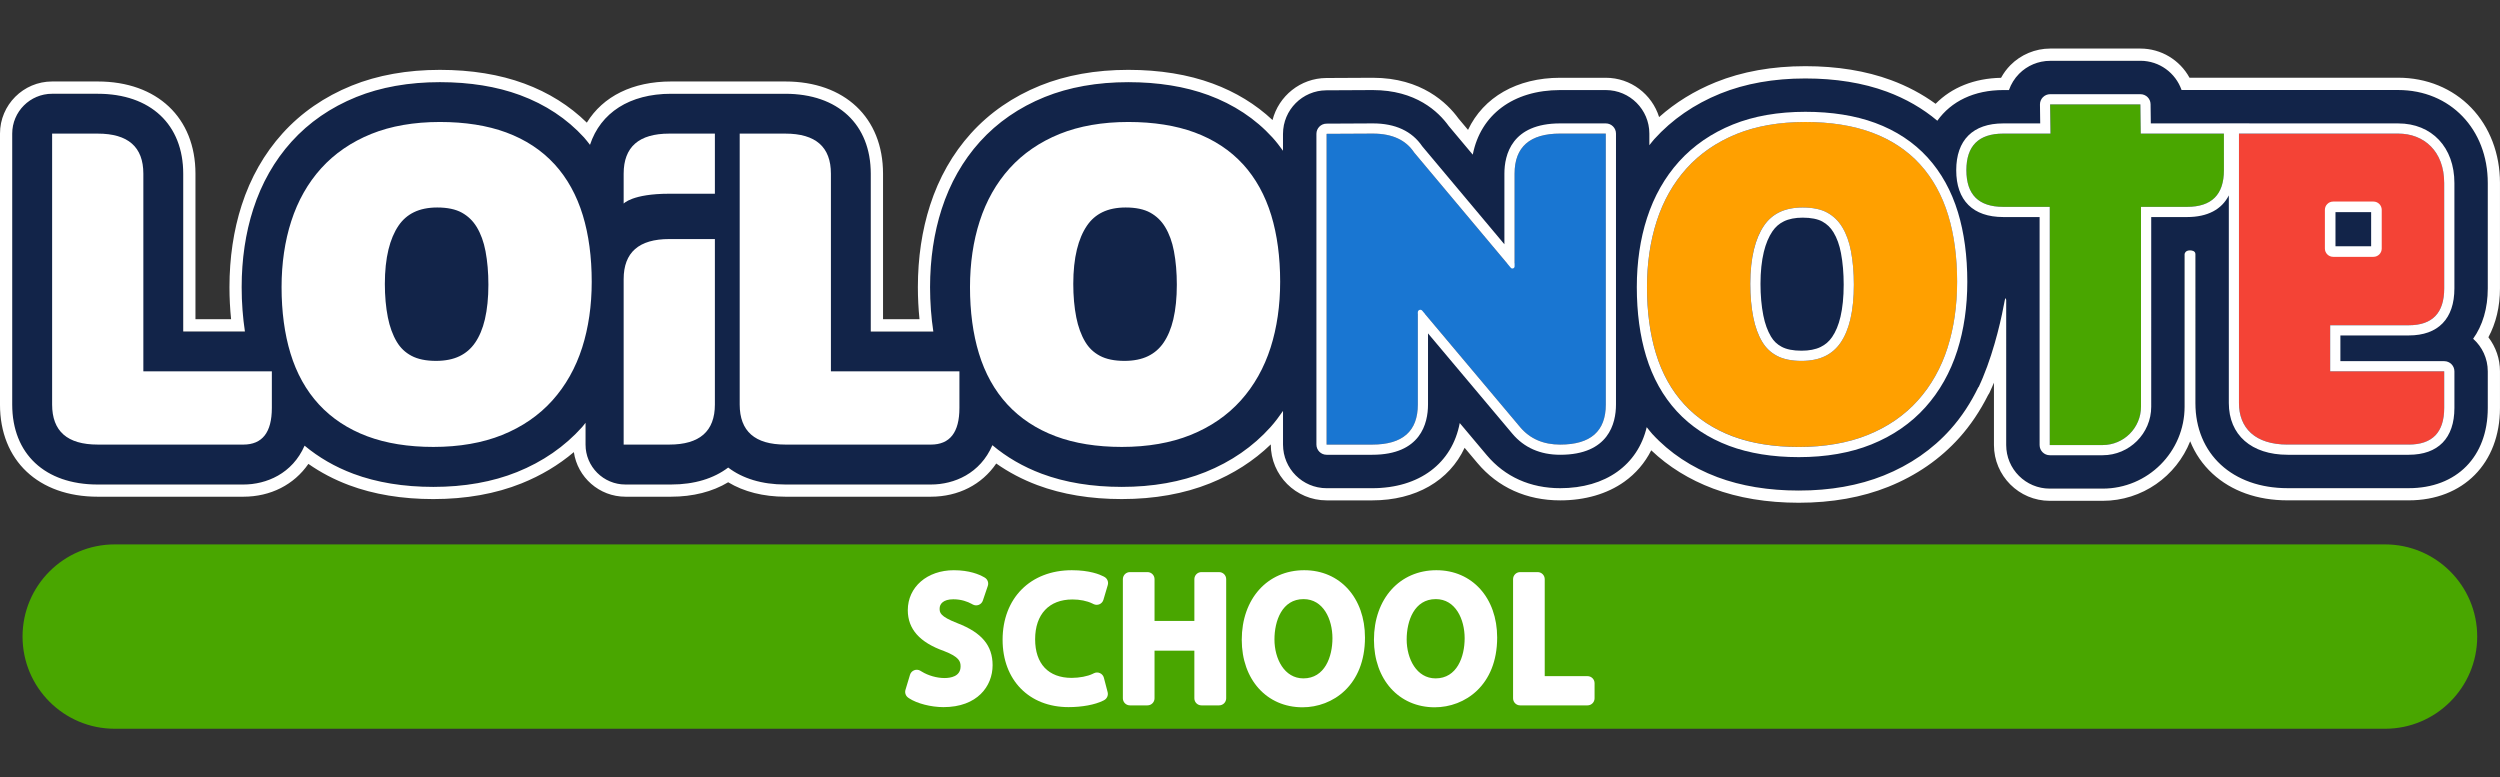 <svg xmlns="http://www.w3.org/2000/svg" viewBox="0 0 238 74"><rect x="0" y="0" width="238" height="74" fill="#333333" stroke="none"/><defs><style>.cls-1 {file-opacity: 1;stroke-linejoin: round;}.cls-2 {file-opacity: 1;stroke-linejoin: round;fill: #FFFFFF;}</style></defs><path d="M 227.055,69.377 H 10.92 c -4.846,0 -8.774,-3.929 -8.774,-8.775 v 0 c 0,-4.846 3.928,-8.775 8.774,-8.775 H 227.055 c 4.846,0 8.775,3.928 8.775,8.775 v 0 c 0,4.846 -3.929,8.775 -8.775,8.775 z" fill="#49A600" class="cls-1" /><path d="m 91.155,59.33 c -1.702,-0.66 -1.702,-1.022 -1.702,-1.405 0,-0.423 0.342,-0.874 1.302,-0.874 0.777,0 1.371,0.234 1.73,0.43 l 0.125,0.068 c 0.174,0.095 0.381,0.109 0.566,0.036 0.185,-0.072 0.328,-0.222 0.391,-0.41 l 0.473,-1.397 c 0.103,-0.306 -0.025,-0.642 -0.307,-0.8 l -0.084,-0.046 c -0.425,-0.242 -1.36,-0.647 -2.844,-0.647 -2.54,0 -4.382,1.6 -4.382,3.805 0,1.794 1.13,3.067 3.439,3.885 1.467,0.564 1.586,1 1.586,1.47 0,0.961 -0.961,1.105 -1.533,1.105 -0.721,0 -1.547,-0.233 -2.157,-0.609 l -0.132,-0.08 c -0.176,-0.109 -0.394,-0.13 -0.589,-0.055 -0.195,0.074 -0.343,0.234 -0.404,0.433 l -0.432,1.435 c -0.084,0.282 0.024,0.585 0.267,0.75 l 0.076,0.052 c 0.743,0.496 2.089,0.843 3.272,0.843 3.233,0 4.68,-2.003 4.68,-3.988 0,-1.875 -1.03,-3.108 -3.34,-3.999 z" class="cls-2" /><path d="m 102.089,57.068 c 0.715,0 1.389,0.136 1.895,0.381 l 0.126,0.062 c 0.178,0.087 0.385,0.09 0.565,0.011 0.181,-0.08 0.317,-0.235 0.372,-0.424 l 0.413,-1.4 c 0.091,-0.306 -0.048,-0.634 -0.331,-0.784 l -0.091,-0.048 c -0.338,-0.175 -1.306,-0.582 -2.999,-0.582 -3.942,0 -6.591,2.661 -6.591,6.623 0,3.834 2.522,6.41 6.278,6.41 1.29,0 2.518,-0.228 3.293,-0.614 l 0.086,-0.044 c 0.279,-0.144 0.421,-0.462 0.342,-0.766 l -0.357,-1.371 c -0.051,-0.194 -0.186,-0.356 -0.37,-0.44 -0.182,-0.085 -0.394,-0.081 -0.574,0.007 l -0.129,0.063 c -0.479,0.232 -1.262,0.382 -1.995,0.382 -2.21,0 -3.477,-1.339 -3.477,-3.676 0,-2.373 1.325,-3.789 3.543,-3.789 z" class="cls-2" /><path d="m 116.063,54.464 h -1.688 c -0.371,0 -0.671,0.301 -0.671,0.671 v 3.976 H 109.912 v -3.976 c 0,-0.37 -0.301,-0.671 -0.671,-0.671 h -1.673 c -0.37,0 -0.671,0.301 -0.671,0.671 V 66.48 c 0,0.37 0.301,0.671 0.671,0.671 h 1.673 c 0.37,0 0.671,-0.301 0.671,-0.671 v -4.536 h 3.791 v 4.536 c 0,0.37 0.3,0.671 0.671,0.671 h 1.688 c 0.37,0 0.671,-0.301 0.671,-0.671 V 55.136 c 0,-0.37 -0.301,-0.671 -0.671,-0.671 z" class="cls-2" /><path d="m 126.849,60.758 c 0,1.764 -0.725,3.824 -2.769,3.824 -1.807,0 -2.752,-1.865 -2.752,-3.707 0,-1.771 0.725,-3.84 2.769,-3.84 1.891,0 2.752,1.93 2.752,3.724 z m -2.686,-6.474 c -3.502,0 -5.948,2.723 -5.948,6.623 0,3.784 2.378,6.427 5.784,6.427 2.865,0 5.947,-2.078 5.947,-6.641 0,-3.773 -2.378,-6.409 -5.782,-6.409 z" class="cls-2" /><path d="m 136.683,57.034 c 1.891,0 2.752,1.93 2.752,3.724 0,1.764 -0.725,3.824 -2.768,3.824 -1.807,0 -2.752,-1.865 -2.752,-3.707 0,-1.772 0.726,-3.84 2.769,-3.84 z m 0.065,-2.75 c -3.502,0 -5.948,2.724 -5.948,6.623 0,3.784 2.378,6.427 5.784,6.427 2.864,0 5.946,-2.078 5.946,-6.641 0,-3.773 -2.378,-6.409 -5.782,-6.409 z" class="cls-2" /><path d="m 151.133,64.368 h -4.075 v -9.232 c 0,-0.37 -0.301,-0.671 -0.671,-0.671 h -1.672 c -0.37,0 -0.671,0.301 -0.671,0.671 v 11.345 c 0,0.37 0.301,0.671 0.671,0.671 h 6.417 c 0.37,0 0.671,-0.301 0.671,-0.671 v -1.441 c 0,-0.37 -0.301,-0.671 -0.671,-0.671 z" class="cls-2" /><path d="m 228.31,8.569 v 0 h -20.624 c -0.565,-1.622 -2.108,-2.783 -3.919,-2.783 h -8.595 c -1.11,0 -2.173,0.445 -2.953,1.234 -0.437,0.442 -0.764,0.973 -0.965,1.548 h -0.544 c -2.777,0 -4.959,1.073 -6.274,2.92 -1.39,-1.17 -3.002,-2.101 -4.818,-2.772 -2.254,-0.832 -4.861,-1.253 -7.751,-1.253 -3.001,0 -5.721,0.484 -8.086,1.439 -2.482,1.005 -4.599,2.465 -6.293,4.34 -0.166,0.183 -0.309,0.386 -0.466,0.576 v -1.1 c 0,-2.292 -1.858,-4.15 -4.15,-4.15 h -4.342 c -4.48,0 -7.582,2.358 -8.321,6.148 l -2.283,-2.722 c -0.987,-1.377 -3.143,-3.425 -7.228,-3.425 h -0.093 l -4.334,0.022 c -2.284,0.011 -4.129,1.866 -4.129,4.15 v 1.605 c -0.315,-0.44 -0.642,-0.869 -1.005,-1.266 -1.628,-1.784 -3.678,-3.141 -6.094,-4.033 -2.214,-0.817 -4.781,-1.231 -7.629,-1.231 -2.955,0 -5.632,0.475 -7.955,1.413 -2.433,0.986 -4.506,2.415 -6.165,4.251 -1.627,1.801 -2.853,3.958 -3.646,6.413 -0.733,2.273 -1.106,4.778 -1.106,7.444 0,1.477 0.11,2.882 0.31,4.217 H 82.901 V 16.535 c 0,-4.696 -3.119,-7.614 -8.141,-7.614 h -2.743 -1.599 -2.192 -1.073 -3.27 c -3.947,0 -6.71,1.808 -7.715,4.86 C 55.979,13.547 55.802,13.301 55.6,13.079 53.971,11.295 51.921,9.938 49.505,9.046 47.291,8.229 44.725,7.815 41.877,7.815 c -2.955,0 -5.631,0.475 -7.954,1.413 -2.434,0.986 -4.507,2.415 -6.166,4.251 -1.627,1.801 -2.853,3.958 -3.645,6.413 -0.734,2.273 -1.106,4.778 -1.106,7.444 0,1.478 0.11,2.882 0.31,4.217 H 17.445 V 16.535 c 0,-4.696 -3.119,-7.614 -8.141,-7.614 H 4.961 c -2.098,0 -3.799,1.701 -3.799,3.799 V 38.509 c 0,4.696 3.119,7.614 8.141,7.614 h 13.857 c 2.204,0 4.673,-1.032 5.837,-3.699 1.345,1.118 2.893,2.019 4.635,2.672 2.221,0.832 4.786,1.253 7.623,1.253 2.954,0 5.632,-0.474 7.96,-1.411 2.449,-0.984 4.536,-2.425 6.201,-4.282 0.116,-0.13 0.215,-0.274 0.326,-0.407 v 2.074 c 0,2.098 1.701,3.799 3.799,3.799 h 4.341 c 2.221,0 4.067,-0.572 5.439,-1.615 1.371,1.043 3.218,1.615 5.438,1.615 h 13.857 c 2.217,0 4.704,-1.043 5.859,-3.744 1.358,1.141 2.929,2.054 4.695,2.717 2.221,0.832 4.786,1.253 7.623,1.253 2.954,0 5.632,-0.474 7.96,-1.411 2.449,-0.984 4.535,-2.425 6.2,-4.282 0.433,-0.482 0.818,-1.004 1.188,-1.539 v 3.206 c 0,2.292 1.858,4.15 4.15,4.15 h 4.344 c 4.5,0 7.611,-2.381 8.332,-6.202 l 2.571,3.058 c 1.731,2.056 4.148,3.143 6.991,3.143 4.342,0 7.382,-2.221 8.238,-5.808 0.177,0.214 0.34,0.442 0.528,0.646 1.666,1.809 3.754,3.194 6.204,4.112 2.262,0.847 4.868,1.276 7.746,1.276 2.999,0 5.721,-0.483 8.091,-1.436 2.499,-1.004 4.63,-2.476 6.331,-4.374 1.082,-1.206 1.97,-2.578 2.69,-4.071 l -0.006,0.065 c 0.086,-0.181 0.166,-0.366 0.248,-0.551 0.056,-0.125 0.109,-0.251 0.162,-0.377 1.183,-2.834 1.837,-5.958 2.094,-7.382 v 0 c 0,0 0.084,-0.397 0.132,-0.002 v 13.795 c 0,2.292 1.858,4.15 4.15,4.15 h 5.031 c 4.304,0 7.805,-3.501 7.805,-7.804 V 24.188 c 0,0 0.033,-0.35 0.504,-0.35 0,0 0.524,-0.026 0.524,0.35 v 14.181 c 0,4.847 3.529,8.105 8.781,8.105 h 11.525 c 4.574,0 7.53,-2.998 7.53,-7.636 v -3.486 c 0,-1.234 -0.539,-2.343 -1.394,-3.103 0.899,-1.259 1.394,-2.888 1.394,-4.792 v -0.547 -2.963 -6.527 c 0,-5.129 -3.586,-8.852 -8.527,-8.852 z" fill="#122449" class="cls-1" /><path d="m 203.768,4.623 h -8.595 c -1.411,0 -2.79,0.576 -3.781,1.58 -0.351,0.355 -0.652,0.763 -0.891,1.204 -2.532,0.045 -4.698,0.912 -6.232,2.474 -1.274,-0.927 -2.698,-1.683 -4.248,-2.256 -2.382,-0.879 -5.126,-1.325 -8.154,-1.325 -3.151,0 -6.018,0.512 -8.522,1.523 -2.037,0.825 -3.845,1.939 -5.398,3.323 -0.672,-2.165 -2.693,-3.742 -5.076,-3.742 h -4.342 c -4.117,0 -7.307,1.853 -8.773,4.961 l -0.912,-1.087 c -1.062,-1.464 -3.513,-3.874 -8.146,-3.874 h -0.093 l -4.339,0.022 c -2.463,0.012 -4.538,1.715 -5.122,4.002 -1.598,-1.5 -3.509,-2.666 -5.697,-3.474 -2.343,-0.865 -5.045,-1.304 -8.031,-1.304 -3.105,0 -5.928,0.504 -8.39,1.498 -2.597,1.052 -4.815,2.582 -6.593,4.55 -1.737,1.923 -3.046,4.223 -3.889,6.836 -0.772,2.389 -1.163,5.014 -1.163,7.801 0,1.025 0.052,2.048 0.155,3.054 H 84.065 V 16.535 c 0,-5.332 -3.652,-8.778 -9.304,-8.778 h -2.743 -1.599 -2.191 -1.073 -3.27 c -3.649,0 -6.477,1.406 -8.019,3.92 -1.65,-1.621 -3.649,-2.871 -5.956,-3.723 -2.343,-0.865 -5.045,-1.303 -8.031,-1.303 -3.106,0 -5.928,0.504 -8.39,1.498 -2.598,1.052 -4.816,2.582 -6.593,4.55 -1.737,1.923 -3.046,4.223 -3.889,6.836 -0.771,2.388 -1.162,5.013 -1.162,7.801 0,1.025 0.052,2.048 0.155,3.054 H 18.608 V 16.535 c 0,-5.332 -3.652,-8.778 -9.305,-8.778 H 4.961 c -2.736,0 -4.962,2.226 -4.962,4.962 V 38.509 c 0,5.332 3.652,8.778 9.304,8.778 h 13.857 c 2.605,0 4.834,-1.145 6.199,-3.125 1.179,0.824 2.474,1.502 3.866,2.023 2.352,0.881 5.054,1.327 8.031,1.327 3.105,0 5.929,-0.503 8.394,-1.495 1.862,-0.748 3.53,-1.746 4.981,-2.977 0.348,2.398 2.418,4.246 4.911,4.246 h 4.341 c 2.083,0 3.945,-0.473 5.439,-1.375 1.494,0.902 3.355,1.375 5.438,1.375 h 13.857 c 2.625,0 4.863,-1.158 6.225,-3.16 1.189,0.837 2.503,1.527 3.921,2.058 2.352,0.881 5.054,1.327 8.031,1.327 3.105,0 5.929,-0.503 8.395,-1.495 2.219,-0.892 4.162,-2.137 5.79,-3.71 v 0.016 c 0,2.93 2.384,5.313 5.314,5.313 h 4.344 c 4.141,0 7.339,-1.87 8.794,-5.006 l 1.218,1.448 c 1.958,2.328 4.683,3.558 7.881,3.558 2.36,0 4.47,-0.614 6.101,-1.774 1.097,-0.781 1.965,-1.797 2.567,-2.993 1.651,1.571 3.629,2.794 5.893,3.643 2.393,0.896 5.137,1.35 8.155,1.35 3.148,0 6.016,-0.512 8.525,-1.52 2.666,-1.071 4.942,-2.645 6.764,-4.677 1.052,-1.173 1.972,-2.541 2.738,-4.07 0.05,-0.065 0.095,-0.137 0.131,-0.215 0.084,-0.177 0.163,-0.358 0.242,-0.538 l 0.018,-0.042 c 0.053,-0.118 0.106,-0.244 0.16,-0.37 v 5.936 c 0,2.93 2.383,5.313 5.312,5.313 h 5.031 c 3.78,0 7.022,-2.351 8.339,-5.668 0.47,1.173 1.183,2.211 2.125,3.08 1.802,1.664 4.274,2.543 7.149,2.543 h 11.525 c 5.2,0 8.693,-3.536 8.693,-8.8 v -3.486 c 0,-1.18 -0.394,-2.318 -1.103,-3.24 0.724,-1.332 1.103,-2.922 1.103,-4.655 v -0.547 -2.963 -6.527 c 0,-2.783 -0.972,-5.325 -2.736,-7.157 -1.776,-1.844 -4.246,-2.859 -6.955,-2.859 H 208.441 C 207.523,5.713 205.738,4.623 203.768,4.623 Z m 0,1.163 c 1.81,0 3.353,1.161 3.919,2.783 h 20.624 v 0 c 4.941,0 8.527,3.723 8.527,8.852 v 6.527 2.963 0.547 c 0,1.905 -0.495,3.533 -1.394,4.792 0.855,0.76 1.394,1.869 1.394,3.103 v 3.486 c 0,4.639 -2.956,7.636 -7.53,7.636 h -11.525 c -5.252,0 -8.781,-3.257 -8.781,-8.105 V 24.188 c 0,-0.33 -0.405,-0.35 -0.503,-0.35 l -0.021,3.04e-4 c -0.47,0 -0.503,0.35 -0.503,0.35 v 14.525 c 0,4.304 -3.502,7.804 -7.805,7.804 h -5.031 c -2.292,0 -4.15,-1.858 -4.15,-4.15 V 28.574 c -0.016,-0.132 -0.036,-0.175 -0.056,-0.175 -0.039,0 -0.076,0.177 -0.076,0.177 v 0 c -0.258,1.424 -0.911,4.548 -2.094,7.382 -0.053,0.126 -0.106,0.252 -0.162,0.377 -0.081,0.184 -0.162,0.37 -0.248,0.551 l 0.006,-0.065 c -0.72,1.493 -1.608,2.865 -2.69,4.071 -1.701,1.898 -3.832,3.37 -6.331,4.374 -2.369,0.953 -5.092,1.436 -8.091,1.436 -2.878,0 -5.484,-0.429 -7.746,-1.276 -2.451,-0.919 -4.538,-2.303 -6.204,-4.112 -0.188,-0.204 -0.351,-0.432 -0.528,-0.646 -0.856,3.587 -3.896,5.808 -8.238,5.808 -2.843,0 -5.26,-1.087 -6.99,-3.143 l -2.572,-3.058 c -0.72,3.821 -3.831,6.202 -8.331,6.202 h -4.344 c -2.292,0 -4.15,-1.858 -4.15,-4.15 v -3.206 c -0.37,0.535 -0.755,1.057 -1.188,1.539 -1.666,1.857 -3.752,3.298 -6.201,4.282 -2.328,0.937 -5.006,1.411 -7.96,1.411 -2.837,0 -5.402,-0.421 -7.623,-1.253 -1.767,-0.663 -3.337,-1.576 -4.695,-2.717 -1.156,2.7 -3.642,3.744 -5.859,3.744 H 74.761 c -2.221,0 -4.067,-0.572 -5.438,-1.615 -1.372,1.043 -3.218,1.615 -5.439,1.615 H 59.542 c -2.098,0 -3.799,-1.701 -3.799,-3.799 v -2.074 c -0.112,0.133 -0.21,0.277 -0.327,0.407 -1.665,1.856 -3.751,3.298 -6.201,4.282 -2.327,0.937 -5.005,1.411 -7.96,1.411 -2.837,0 -5.402,-0.421 -7.623,-1.253 -1.742,-0.653 -3.29,-1.553 -4.635,-2.672 -1.164,2.666 -3.634,3.699 -5.837,3.699 H 9.303 c -5.021,0 -8.141,-2.918 -8.141,-7.614 v -25.789 c 0,-2.098 1.701,-3.799 3.799,-3.799 H 9.303 c 5.022,0 8.141,2.918 8.141,7.614 v 15.018 h 5.871 c -0.2,-1.335 -0.31,-2.74 -0.31,-4.217 0,-2.666 0.372,-5.171 1.106,-7.444 0.792,-2.455 2.018,-4.612 3.645,-6.413 1.659,-1.836 3.732,-3.266 6.166,-4.251 2.323,-0.938 4.999,-1.413 7.954,-1.413 2.848,0 5.414,0.414 7.628,1.231 2.416,0.892 4.466,2.249 6.095,4.033 0.202,0.222 0.379,0.468 0.568,0.703 1.006,-3.052 3.769,-4.86 7.715,-4.86 h 3.27 1.073 2.191 1.599 2.743 c 5.021,0 8.141,2.918 8.141,7.614 v 15.018 h 5.953 c -0.2,-1.335 -0.31,-2.74 -0.31,-4.217 0,-2.666 0.372,-5.171 1.106,-7.444 0.792,-2.455 2.018,-4.612 3.645,-6.413 1.659,-1.836 3.732,-3.266 6.165,-4.251 2.323,-0.938 4.999,-1.413 7.955,-1.413 2.848,0 5.414,0.414 7.629,1.231 2.416,0.892 4.466,2.249 6.094,4.033 0.362,0.397 0.689,0.827 1.005,1.266 v -1.605 c 0,-2.284 1.845,-4.138 4.129,-4.15 l 4.334,-0.022 h 0.093 c 4.084,0 6.24,2.048 7.227,3.425 l 2.283,2.722 c 0.739,-3.79 3.841,-6.148 8.321,-6.148 h 4.342 c 2.292,0 4.15,1.858 4.15,4.15 v 1.1 c 0.157,-0.191 0.3,-0.393 0.466,-0.576 1.695,-1.875 3.812,-3.335 6.293,-4.34 2.365,-0.955 5.084,-1.439 8.086,-1.439 2.89,0 5.497,0.421 7.75,1.253 1.816,0.671 3.429,1.601 4.819,2.772 1.315,-1.846 3.498,-2.92 6.274,-2.92 h 0.544 c 0.201,-0.576 0.528,-1.106 0.964,-1.548 0.78,-0.79 1.844,-1.234 2.954,-1.234 z" class="cls-2" /><path d="M 23.161,42.324 H 9.304 c -2.896,0 -4.342,-1.27 -4.342,-3.815 V 12.72 h 4.342 c 2.894,0 4.343,1.271 4.343,3.816 v 18.816 h 12.233 v 3.486 c 0,2.324 -0.906,3.487 -2.719,3.487 z" class="cls-2" /><path d="m 148.53,12.719 c -2.894,0 -4.341,1.272 -4.341,3.815 v 8.527 h -0.722 l -8.841,-10.545 c -0.804,-1.214 -2.132,-1.812 -3.989,-1.798 l -4.344,0.022 v 29.584 h 4.344 c 2.894,0 4.341,-1.269 4.341,-3.815 v -8.635 c 0.064,0.021 0.131,0.035 0.202,0.035 h 0.327 c 0.053,0 0.104,-0.008 0.153,-0.02 l 9.056,10.77 c 0.934,1.11 2.208,1.665 3.815,1.665 2.894,0 4.342,-1.269 4.342,-3.815 V 12.719 Z" fill="#1976D2" class="cls-1" /><path d="m 63.714,18.443 h 4.343 v -5.723 h -4.343 c -2.895,0 -4.342,1.271 -4.342,3.816 v 2.846 c 0,0 0.819,-0.939 4.342,-0.939 z" class="cls-2" /><path d="m 59.372,26.573 v 15.751 h 4.342 c 2.895,0 4.343,-1.269 4.343,-3.815 V 22.758 H 63.714 c -2.895,0 -4.342,1.272 -4.342,3.815 z" class="cls-2" /><path d="m 110.761,32.638 c -0.387,0.56 -0.866,0.974 -1.467,1.267 -0.614,0.299 -1.369,0.451 -2.246,0.451 -0.953,0 -1.742,-0.163 -2.344,-0.486 -0.592,-0.317 -1.048,-0.751 -1.393,-1.331 -0.385,-0.644 -0.67,-1.425 -0.849,-2.325 -0.19,-0.959 -0.286,-2.031 -0.286,-3.188 0,-1.231 0.116,-2.333 0.346,-3.276 0.217,-0.892 0.54,-1.656 0.96,-2.271 0.388,-0.566 0.866,-0.983 1.463,-1.275 0.614,-0.299 1.359,-0.451 2.217,-0.451 0.965,0 1.753,0.165 2.341,0.491 0.594,0.33 1.057,0.776 1.415,1.364 0.391,0.64 0.673,1.415 0.841,2.306 0.183,0.961 0.275,2.036 0.275,3.198 0,1.235 -0.112,2.341 -0.334,3.286 -0.208,0.888 -0.525,1.642 -0.94,2.242 z m 7.572,-16.999 c -1.214,-1.331 -2.764,-2.35 -4.605,-3.031 -1.79,-0.661 -3.914,-0.995 -6.312,-0.995 -2.467,0 -4.664,0.383 -6.532,1.137 -1.894,0.767 -3.498,1.868 -4.769,3.275 -1.265,1.4 -2.223,3.094 -2.849,5.033 -0.612,1.896 -0.923,4.008 -0.923,6.277 0,2.336 0.285,4.456 0.846,6.299 0.58,1.908 1.49,3.544 2.708,4.865 1.222,1.327 2.772,2.35 4.609,3.038 1.791,0.671 3.907,1.012 6.29,1.012 2.467,0 4.668,-0.383 6.543,-1.136 1.904,-0.765 3.516,-1.873 4.79,-3.293 1.264,-1.408 2.217,-3.102 2.834,-5.035 0.601,-1.887 0.907,-3.993 0.907,-6.258 0,-2.355 -0.285,-4.484 -0.846,-6.327 -0.581,-1.906 -1.486,-3.542 -2.689,-4.861 z" class="cls-2" /><path d="m 45.222,32.638 c -0.387,0.56 -0.866,0.974 -1.466,1.267 -0.614,0.299 -1.369,0.451 -2.246,0.451 -0.953,0 -1.742,-0.163 -2.344,-0.486 -0.592,-0.317 -1.048,-0.751 -1.393,-1.331 -0.385,-0.644 -0.67,-1.425 -0.849,-2.325 -0.19,-0.959 -0.286,-2.031 -0.286,-3.188 0,-1.231 0.116,-2.333 0.346,-3.276 0.217,-0.892 0.54,-1.656 0.959,-2.271 0.388,-0.566 0.867,-0.983 1.463,-1.275 0.614,-0.299 1.36,-0.451 2.217,-0.451 0.966,0 1.753,0.165 2.342,0.491 0.594,0.33 1.057,0.776 1.415,1.364 0.39,0.64 0.673,1.415 0.841,2.306 0.182,0.961 0.274,2.036 0.274,3.198 0,1.235 -0.112,2.341 -0.333,3.286 -0.208,0.888 -0.525,1.642 -0.94,2.242 z m 7.572,-16.999 c -1.214,-1.331 -2.763,-2.35 -4.605,-3.031 -1.79,-0.661 -3.914,-0.995 -6.312,-0.995 -2.467,0 -4.664,0.383 -6.532,1.137 -1.894,0.767 -3.498,1.868 -4.77,3.275 -1.265,1.4 -2.223,3.094 -2.848,5.033 -0.612,1.896 -0.922,4.008 -0.922,6.277 0,2.336 0.285,4.456 0.846,6.299 0.579,1.908 1.49,3.544 2.707,4.865 1.222,1.327 2.772,2.35 4.609,3.038 1.792,0.671 3.908,1.012 6.29,1.012 2.467,0 4.668,-0.383 6.543,-1.136 1.904,-0.765 3.516,-1.873 4.79,-3.293 1.264,-1.408 2.217,-3.102 2.834,-5.035 0.601,-1.887 0.907,-3.993 0.907,-6.258 0,-2.355 -0.285,-4.484 -0.846,-6.327 -0.58,-1.906 -1.485,-3.542 -2.689,-4.861 z" class="cls-2" /><path d="m 175.212,32.638 c -0.387,0.56 -0.866,0.974 -1.467,1.267 -0.614,0.299 -1.369,0.451 -2.245,0.451 -0.954,0 -1.742,-0.163 -2.345,-0.486 -0.592,-0.317 -1.048,-0.751 -1.393,-1.331 -0.385,-0.644 -0.67,-1.425 -0.849,-2.325 -0.19,-0.959 -0.286,-2.031 -0.286,-3.188 0,-1.231 0.116,-2.333 0.345,-3.276 0.217,-0.892 0.54,-1.656 0.96,-2.271 0.388,-0.566 0.866,-0.983 1.463,-1.275 0.615,-0.299 1.359,-0.451 2.217,-0.451 0.965,0 1.753,0.165 2.342,0.491 0.593,0.33 1.057,0.776 1.415,1.364 0.39,0.64 0.673,1.415 0.841,2.306 0.182,0.961 0.274,2.036 0.274,3.198 0,1.235 -0.112,2.341 -0.334,3.286 -0.208,0.888 -0.524,1.642 -0.94,2.242 z m 7.572,-16.999 c -1.214,-1.331 -2.763,-2.35 -4.605,-3.031 -1.79,-0.661 -3.913,-0.995 -6.311,-0.995 -2.467,0 -4.664,0.383 -6.533,1.137 -1.894,0.767 -3.498,1.868 -4.769,3.275 -1.265,1.4 -2.223,3.094 -2.849,5.033 -0.612,1.896 -0.922,4.008 -0.922,6.277 0,2.336 0.285,4.456 0.846,6.299 0.58,1.908 1.491,3.544 2.708,4.865 1.222,1.327 2.772,2.35 4.609,3.038 1.792,0.671 3.908,1.012 6.29,1.012 2.467,0 4.669,-0.383 6.543,-1.136 1.904,-0.765 3.516,-1.873 4.79,-3.293 1.264,-1.408 2.217,-3.102 2.834,-5.035 0.601,-1.887 0.907,-3.993 0.907,-6.258 0,-2.355 -0.285,-4.484 -0.846,-6.327 -0.58,-1.906 -1.485,-3.542 -2.689,-4.861 z" fill="#FFA000" class="cls-1" /><path d="m 203.802,12.719 -0.035,-2.782 h -8.594 l 0.036,2.782 h -4.498 c -2.342,0 -3.511,1.163 -3.511,3.487 0,2.325 1.169,3.487 3.511,3.487 h 4.428 v 22.676 h 5.031 c 2.019,0 3.655,-1.637 3.655,-3.655 V 19.693 h 4.385 c 2.34,0 3.509,-1.162 3.509,-3.487 v -3.487 z" fill="#49A600" class="cls-1" /><path d="M 88.617,42.324 H 74.761 c -2.896,0 -4.342,-1.27 -4.342,-3.815 V 12.72 h 4.342 c 2.894,0 4.342,1.271 4.342,3.816 v 18.816 h 12.234 v 3.486 c 0,2.324 -0.906,3.487 -2.719,3.487 z" class="cls-2" /><path d="m 228.311,12.719 -15.16,0.001 v 25.65 c 0,2.364 1.514,3.955 4.632,3.955 h 11.525 c 2.255,0 3.38,-1.163 3.38,-3.487 v -3.486 h -10.854 v -4.387 h 7.476 c 2.254,0 3.379,-1.17 3.379,-3.508 v -0.546 -2.963 -6.527 c 0,-3.009 -1.905,-4.702 -4.376,-4.702 z" fill="#F44336" class="cls-1" /><path d="m 152.872,38.509 c 0,2.546 -1.448,3.815 -4.342,3.815 -1.607,0 -2.881,-0.555 -3.815,-1.664 l -9.32,-11.085 c -0.142,-0.169 -0.418,-0.068 -0.418,0.152 v 8.782 c 0,2.546 -1.447,3.815 -4.341,3.815 h -4.344 V 12.741 l 4.344,-0.022 c 0.021,0 0.041,-3.04e-4 0.062,-3.04e-4 1.825,0 3.133,0.598 3.928,1.798 l 9.2,10.972 c 0.123,0.147 0.362,0.06 0.362,-0.132 v -8.823 c 0,-2.543 1.448,-3.816 4.341,-3.816 h 4.342 m 0,-0.97 h -4.342 c -4.62,0 -5.31,2.998 -5.31,4.785 v 6.722 l -7.818,-9.323 c -0.983,-1.449 -2.565,-2.184 -4.703,-2.184 l -0.07,2.28e-4 -4.341,0.022 c -0.533,0.003 -0.964,0.436 -0.964,0.97 v 29.584 c 0,0.536 0.434,0.97 0.97,0.97 h 4.344 c 4.62,0 5.31,-2.998 5.31,-4.785 v -6.771 l 8.026,9.546 c 1.123,1.334 2.656,2.01 4.557,2.01 4.622,0 5.312,-2.998 5.312,-4.785 V 12.718 c 0,-0.535 -0.434,-0.97 -0.97,-0.97 z" class="cls-2" /><path d="m 232.688,23.947 v 2.963 0.546 c 0,2.339 -1.125,3.508 -3.379,3.508 h -7.476 v 4.387 h 10.854 v 3.485 c 0,2.324 -1.125,3.487 -3.38,3.487 h -11.525 c -3.117,0 -4.632,-1.591 -4.632,-3.955 V 12.72 l 15.159,-0.001 c 2.472,0 4.377,1.694 4.377,4.702 m -20.969,-1.215 c 0,2.325 -1.169,3.487 -3.509,3.487 h -4.385 v 19.021 c 0,2.018 -1.636,3.655 -3.655,3.655 h -5.031 V 19.693 h -4.428 c -2.342,0 -3.51,-1.162 -3.51,-3.487 0,-2.324 1.168,-3.487 3.51,-3.487 h 4.498 l -0.036,-2.782 h 8.594 l 0.035,2.782 h 7.916 m 16.592,-0.97 -14.186,0.001 0.016,-0.006 h -2.799 l 0.007,0.004 h -6.588 l -0.023,-1.825 C 204.731,9.394 204.299,8.967 203.768,8.967 h -8.594 c -0.259,0 -0.508,0.104 -0.69,0.288 -0.182,0.185 -0.283,0.434 -0.28,0.694 l 0.024,1.8 h -3.516 c -2.889,0 -4.48,1.583 -4.48,4.457 0,2.874 1.59,4.457 4.48,4.457 h 3.458 v 21.706 c 0,0.536 0.434,0.97 0.97,0.97 h 5.031 c 2.55,0 4.625,-2.074 4.625,-4.624 V 20.663 h 3.415 c 1.942,0 3.293,-0.718 3.973,-2.06 v 19.767 c 0,3.037 2.146,4.924 5.601,4.924 h 11.525 c 2.805,0 4.35,-1.583 4.35,-4.457 v -3.485 c 0,-0.535 -0.434,-0.97 -0.97,-0.97 h -9.885 v -2.448 h 6.506 c 2.804,0 4.348,-1.59 4.348,-4.478 v -0.546 -2.963 -6.526 c 0,-3.393 -2.148,-5.672 -5.347,-5.672 z" class="cls-2" /><path d="m 222.803,20.662 h 2.463 v 2.315 h -2.463 m -0.97,0.97 h 4.402 V 19.693 h -4.402 z" class="cls-2" /><path d="m 175.209,30.175 c -0.18,0.768 -0.448,1.412 -0.793,1.911 -0.294,0.426 -0.641,0.727 -1.095,0.948 -0.479,0.234 -1.093,0.353 -1.819,0.353 -0.792,0 -1.426,-0.125 -1.887,-0.372 -0.44,-0.235 -0.763,-0.544 -1.018,-0.973 -0.328,-0.548 -0.574,-1.226 -0.73,-2.017 -0.178,-0.897 -0.268,-1.906 -0.268,-3 0,-1.154 0.108,-2.179 0.318,-3.048 0.189,-0.777 0.464,-1.434 0.818,-1.954 0.293,-0.428 0.639,-0.73 1.088,-0.95 0.479,-0.234 1.083,-0.353 1.791,-0.353 0.787,0 1.435,0.128 1.873,0.37 0.448,0.249 0.784,0.573 1.056,1.02 0.33,0.539 0.571,1.206 0.717,1.981 0.171,0.901 0.258,1.916 0.258,3.018 0,1.162 -0.103,2.192 -0.308,3.065 z m 0.162,-8.568 c -0.358,-0.588 -0.821,-1.034 -1.415,-1.364 -0.589,-0.325 -1.376,-0.49 -2.342,-0.49 -0.858,0 -1.603,0.152 -2.217,0.451 -0.597,0.292 -1.075,0.709 -1.463,1.275 -0.419,0.615 -0.742,1.379 -0.959,2.271 -0.23,0.944 -0.347,2.046 -0.347,3.277 0,1.157 0.097,2.23 0.286,3.188 0.179,0.9 0.464,1.682 0.849,2.325 0.345,0.579 0.801,1.013 1.393,1.33 0.603,0.323 1.391,0.487 2.345,0.487 0.875,0 1.631,-0.152 2.245,-0.451 0.6,-0.293 1.08,-0.707 1.467,-1.267 0.416,-0.6 0.732,-1.354 0.94,-2.242 0.222,-0.945 0.334,-2.051 0.334,-3.286 0,-1.162 -0.092,-2.237 -0.275,-3.198 -0.167,-0.891 -0.451,-1.667 -0.84,-2.306 z" class="cls-2" /><path d="m 185.413,33.087 c -0.617,1.932 -1.57,3.626 -2.834,5.035 -1.274,1.421 -2.885,2.528 -4.79,3.293 -1.875,0.754 -4.075,1.136 -6.543,1.136 -2.382,0 -4.498,-0.341 -6.29,-1.012 -1.837,-0.689 -3.387,-1.712 -4.609,-3.039 -1.217,-1.321 -2.128,-2.957 -2.708,-4.865 -0.561,-1.843 -0.846,-3.962 -0.846,-6.299 0,-2.269 0.31,-4.381 0.923,-6.277 0.626,-1.939 1.584,-3.633 2.849,-5.033 1.271,-1.407 2.876,-2.509 4.769,-3.275 1.869,-0.754 4.065,-1.137 6.532,-1.137 2.398,0 4.521,0.335 6.312,0.995 1.842,0.681 3.391,1.7 4.605,3.031 1.204,1.319 2.109,2.954 2.689,4.861 0.561,1.844 0.846,3.973 0.846,6.328 0,2.266 -0.305,4.371 -0.907,6.259 z m -1.913,-18.101 c -1.319,-1.446 -2.996,-2.552 -4.985,-3.286 -1.897,-0.7 -4.134,-1.056 -6.648,-1.056 -2.59,0 -4.91,0.406 -6.895,1.207 -2.032,0.823 -3.756,2.009 -5.126,3.524 -1.356,1.502 -2.383,3.313 -3.052,5.385 -0.644,1.992 -0.97,4.204 -0.97,6.575 0,2.432 0.299,4.646 0.888,6.581 0.622,2.047 1.605,3.81 2.922,5.24 1.326,1.441 3.002,2.547 4.981,3.289 1.902,0.712 4.132,1.074 6.63,1.074 2.59,0 4.914,-0.406 6.904,-1.206 2.045,-0.822 3.777,-2.015 5.15,-3.546 1.355,-1.511 2.376,-3.323 3.035,-5.387 0.632,-1.985 0.953,-4.189 0.953,-6.554 0,-2.449 -0.299,-4.673 -0.888,-6.61 -0.622,-2.045 -1.598,-3.805 -2.901,-5.232 z" class="cls-2" /><path d="m 225.951,23.947 h -3.834 c -0.157,0 -0.284,-0.127 -0.284,-0.284 v -3.686 c 0,-0.157 0.128,-0.284 0.284,-0.284 h 3.834 c 0.157,0 0.284,0.127 0.284,0.284 v 3.686 c 0,0.157 -0.127,0.284 -0.284,0.284 z" fill="#122449" class="cls-1" /><path d="m 222.338,23.443 h 3.394 v -3.246 h -3.394 m 3.613,4.254 h -3.834 c -0.435,0 -0.788,-0.354 -0.788,-0.788 v -3.686 c 0,-0.435 0.353,-0.788 0.788,-0.788 h 3.834 c 0.435,0 0.789,0.354 0.789,0.788 v 3.686 c 0,0.435 -0.353,0.788 -0.789,0.788 z" class="cls-2" /></svg>
